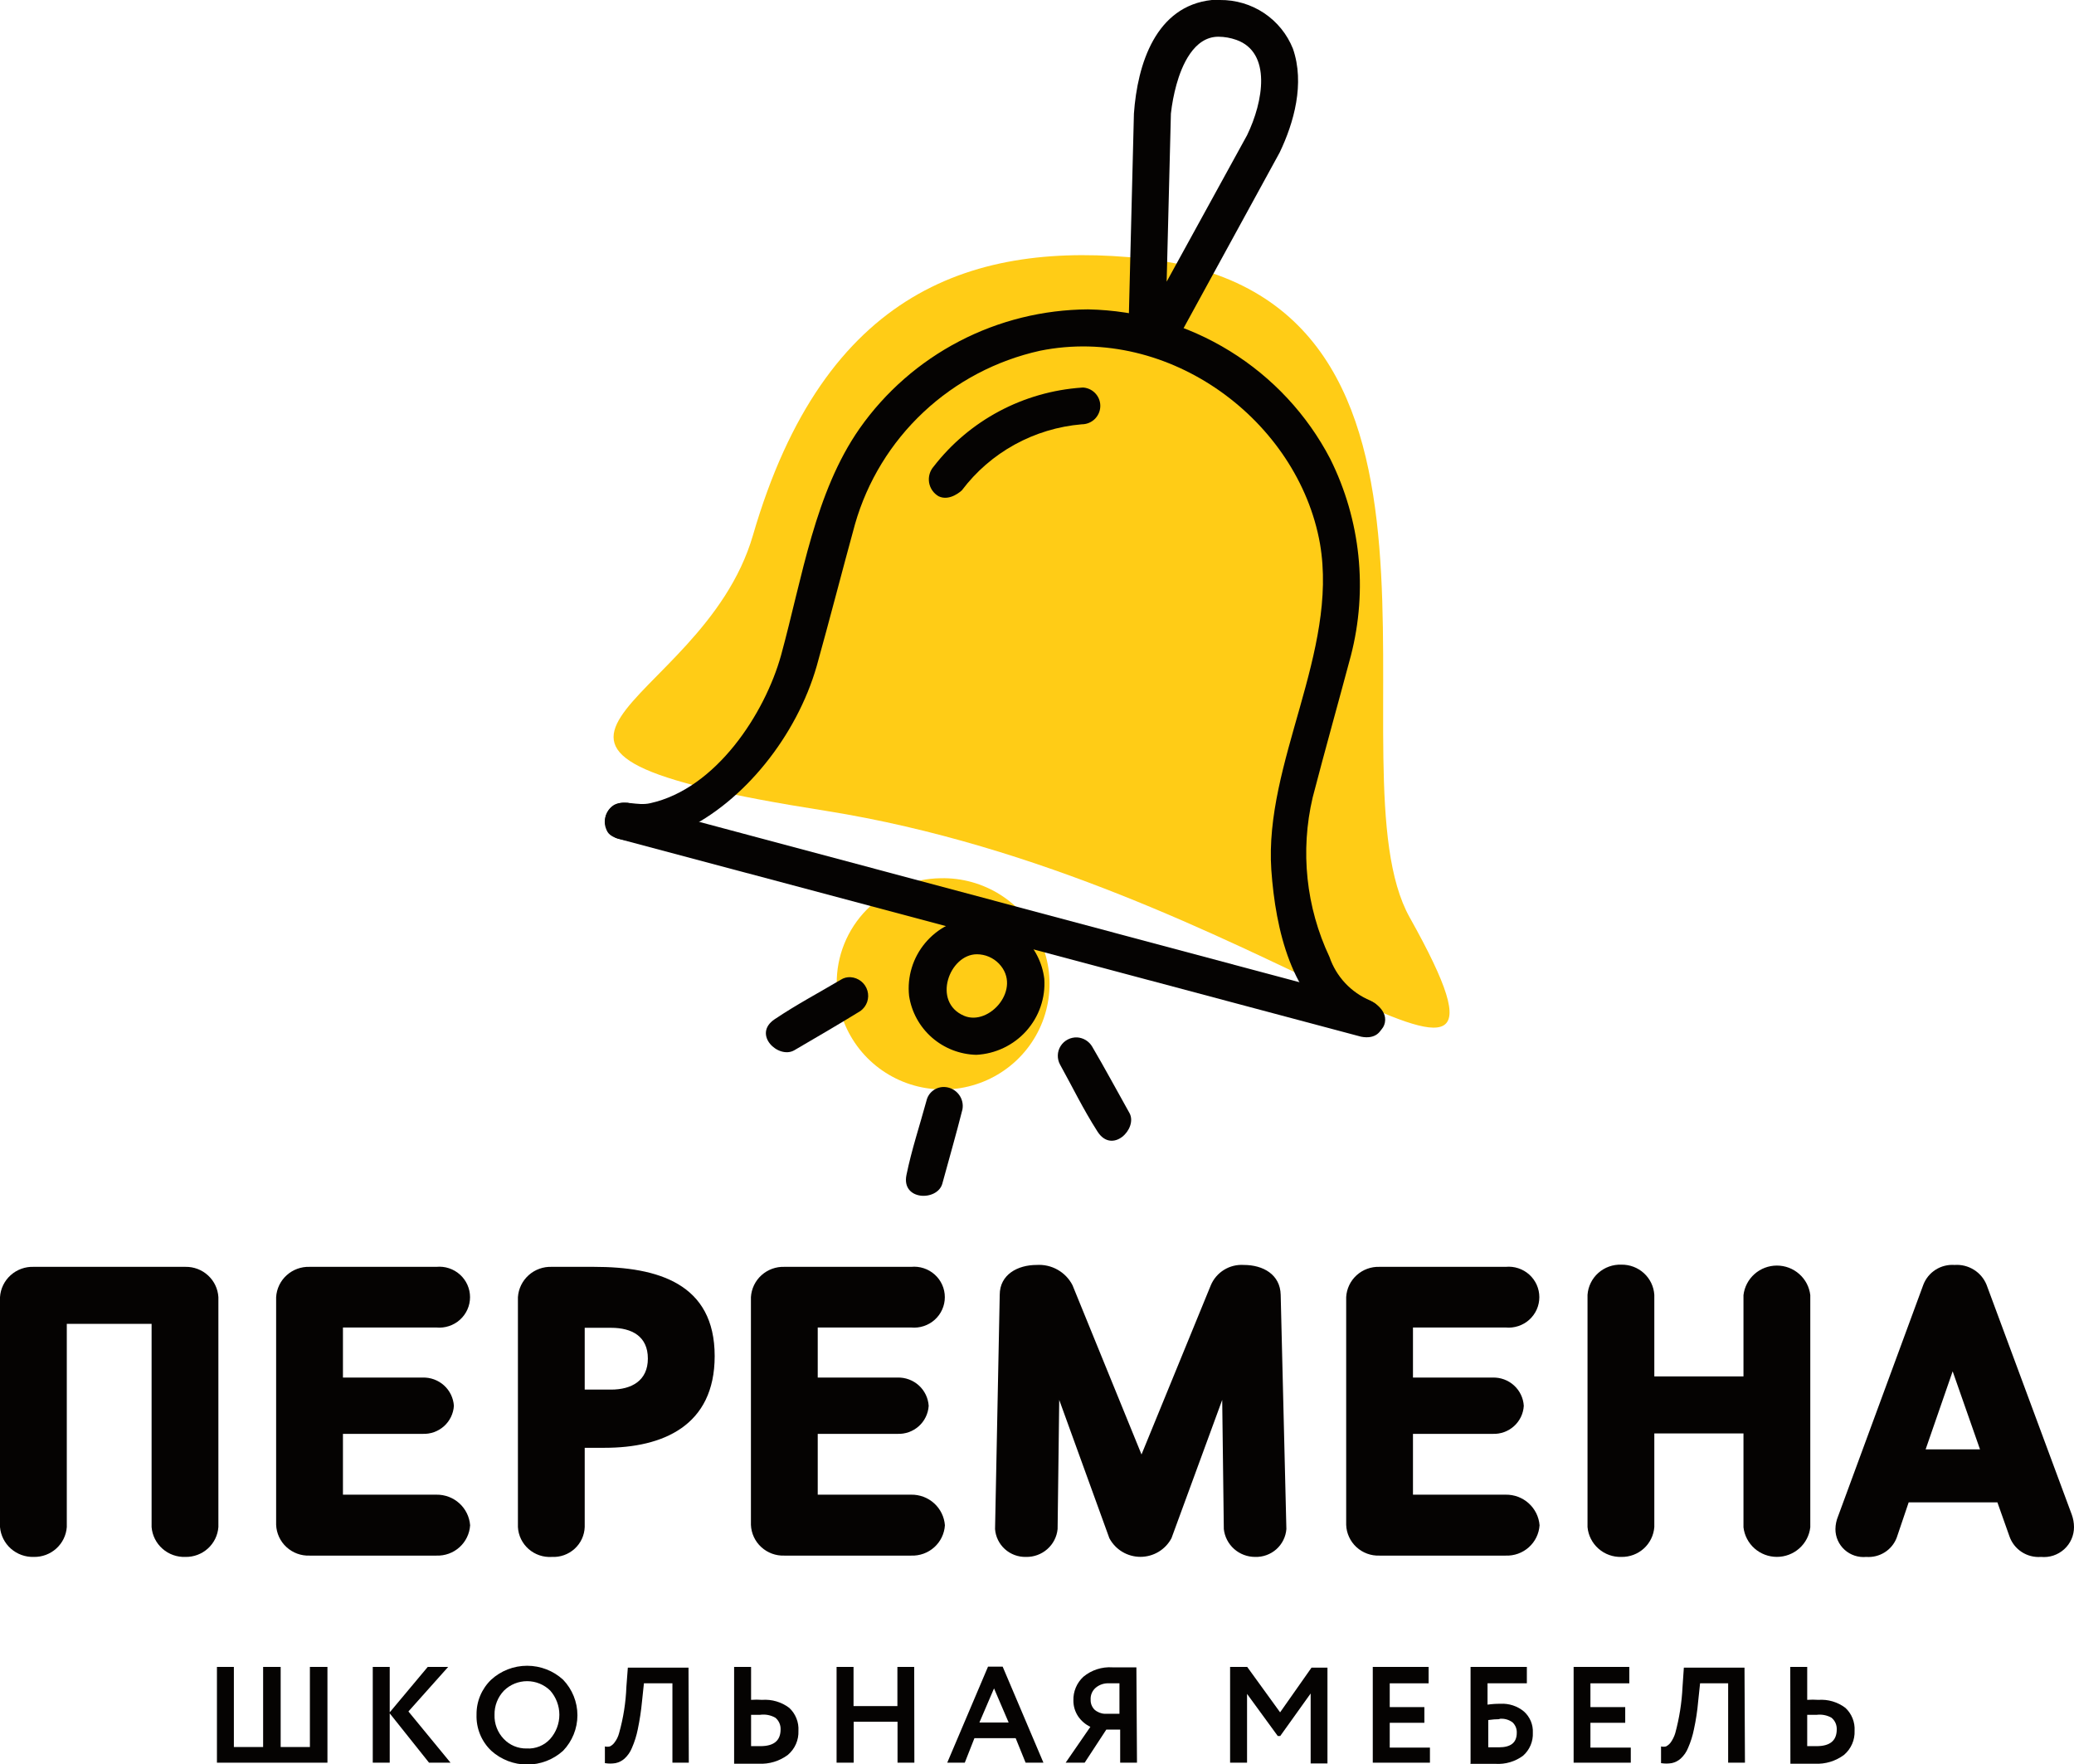 <?xml version="1.0" encoding="UTF-8"?> <svg xmlns="http://www.w3.org/2000/svg" width="107" height="91" viewBox="0 0 107 91" fill="none"> <path fill-rule="evenodd" clip-rule="evenodd" d="M48.53 45.302C49.621 45.276 50.695 45.575 51.614 46.158C52.534 46.741 53.258 47.583 53.693 48.576C54.128 49.569 54.255 50.669 54.058 51.734C53.861 52.799 53.349 53.782 52.586 54.557C51.824 55.332 50.846 55.864 49.777 56.085C48.709 56.305 47.599 56.205 46.588 55.797C45.577 55.388 44.712 54.69 44.103 53.791C43.494 52.893 43.168 51.834 43.168 50.751C43.152 49.323 43.708 47.947 44.713 46.925C45.718 45.903 47.091 45.319 48.53 45.302V45.302Z" fill="#FFCC16"></path> <path fill-rule="evenodd" clip-rule="evenodd" d="M59.005 13.339C50.318 12.403 42.535 14.896 38.847 27.606C36.169 36.828 22.104 38.602 42.617 41.828C64.858 45.376 80.597 61.38 72.731 47.33C68.463 39.725 77.384 15.315 59.005 13.339Z" fill="#FFCC16"></path> <path d="M16.893 90.925H11.192V85.985H12.066V90.117H13.575V85.985H14.48V90.117H15.988V85.985H16.893V90.925Z" fill="#050302"></path> <path d="M20.106 90.925H19.231V85.985H20.106V88.328L22.067 85.985H23.122L21.071 88.283L23.243 90.925H22.135L20.106 88.38V90.925Z" fill="#050302"></path> <path d="M24.585 88.455C24.58 88.118 24.643 87.783 24.773 87.472C24.903 87.16 25.096 86.878 25.34 86.644C25.845 86.181 26.507 85.925 27.195 85.925C27.882 85.925 28.545 86.181 29.05 86.644C29.525 87.138 29.79 87.795 29.79 88.478C29.79 89.16 29.525 89.817 29.05 90.311C28.543 90.769 27.883 91.022 27.199 91.022C26.514 91.022 25.854 90.769 25.347 90.311C25.096 90.073 24.898 89.784 24.767 89.464C24.636 89.144 24.574 88.8 24.585 88.455V88.455ZM25.513 88.455C25.505 88.683 25.543 88.91 25.625 89.124C25.707 89.337 25.83 89.532 25.988 89.698C26.14 89.858 26.323 89.985 26.527 90.07C26.731 90.155 26.951 90.197 27.172 90.192C27.399 90.206 27.626 90.168 27.836 90.083C28.047 89.997 28.235 89.865 28.386 89.698C28.69 89.353 28.858 88.91 28.858 88.451C28.858 87.993 28.69 87.55 28.386 87.205C28.069 86.894 27.641 86.72 27.195 86.72C26.749 86.72 26.321 86.894 26.003 87.205C25.68 87.541 25.504 87.99 25.513 88.455Z" fill="#050302"></path> <path d="M35.536 90.925H34.691V86.831H33.221L33.123 87.759C33.077 88.244 33.004 88.727 32.904 89.204C32.838 89.533 32.737 89.854 32.602 90.162C32.518 90.373 32.386 90.562 32.218 90.716C32.088 90.832 31.929 90.912 31.757 90.948C31.575 90.978 31.389 90.978 31.207 90.948V90.087C31.291 90.107 31.379 90.107 31.463 90.087C31.556 90.042 31.637 89.975 31.697 89.892C31.81 89.748 31.892 89.583 31.938 89.406C32.159 88.625 32.286 87.821 32.316 87.01L32.391 86.022H35.521L35.536 90.925Z" fill="#050302"></path> <path d="M37.874 85.985H38.749V87.684C38.937 87.67 39.126 87.67 39.314 87.684C39.817 87.647 40.316 87.793 40.717 88.096C40.879 88.246 41.005 88.43 41.087 88.635C41.17 88.839 41.205 89.059 41.192 89.278C41.202 89.513 41.159 89.746 41.065 89.962C40.971 90.177 40.828 90.368 40.649 90.521C40.216 90.845 39.682 91.007 39.141 90.978H37.874V85.985ZM39.246 88.455H38.749V90.072H39.231C39.925 90.072 40.272 89.787 40.272 89.204C40.276 89.09 40.253 88.977 40.206 88.873C40.159 88.769 40.089 88.677 40.001 88.605C39.763 88.47 39.487 88.417 39.216 88.455H39.246Z" fill="#050302"></path> <path d="M47.173 90.925H46.305V88.814H44.043V90.925H43.16V85.985H44.035V88.006H46.298V85.985H47.165L47.173 90.925Z" fill="#050302"></path> <path d="M49.774 90.925H48.869L50.974 85.97H51.728L53.832 90.925H52.912L52.399 89.66H50.272L49.774 90.925ZM52.037 88.852L51.283 87.093L50.529 88.852H52.037Z" fill="#050302"></path> <path d="M58.658 90.925H57.791V89.219H57.075L55.959 90.925H54.978L56.253 89.076C55.996 88.953 55.778 88.765 55.619 88.53C55.459 88.288 55.374 88.004 55.378 87.714C55.371 87.486 55.413 87.26 55.502 87.049C55.59 86.839 55.723 86.65 55.891 86.494C56.311 86.144 56.852 85.97 57.399 86.007H58.628L58.658 90.925ZM56.999 88.403H57.754V86.831H57.211C56.96 86.818 56.714 86.901 56.524 87.063C56.438 87.138 56.37 87.232 56.325 87.337C56.281 87.442 56.261 87.555 56.268 87.669C56.263 87.764 56.278 87.859 56.312 87.948C56.346 88.036 56.398 88.118 56.464 88.186C56.611 88.318 56.801 88.395 56.999 88.403Z" fill="#050302"></path> <path d="M64.337 90.925H63.462V85.985H64.345L66.042 88.328L67.663 86.022H68.485V90.963H67.618V87.355L66.049 89.548H65.921L64.337 87.377V90.925Z" fill="#050302"></path> <path d="M73.772 90.925H70.823V85.985H73.704V86.831H71.698V88.058H73.485V88.867H71.698V90.147H73.772V90.925Z" fill="#050302"></path> <path d="M75.868 90.925V85.985H78.772V86.831H76.743V87.931C76.963 87.899 77.185 87.884 77.407 87.886C77.851 87.86 78.289 88.005 78.629 88.29C78.78 88.427 78.898 88.596 78.977 88.783C79.055 88.971 79.091 89.173 79.081 89.376C79.092 89.599 79.052 89.822 78.964 90.028C78.877 90.234 78.744 90.418 78.576 90.566C78.168 90.868 77.666 91.016 77.158 90.985H76.404H75.861L75.868 90.925ZM77.377 88.68C77.177 88.681 76.978 88.696 76.781 88.725V90.132H77.332C77.942 90.132 78.252 89.892 78.252 89.383C78.256 89.283 78.239 89.183 78.202 89.09C78.164 88.997 78.106 88.913 78.033 88.844C77.834 88.697 77.585 88.632 77.339 88.665L77.377 88.68Z" fill="#050302"></path> <path d="M84.134 90.925H81.185V85.985H84.058V86.831H82.052V88.058H83.847V88.867H82.052V90.147H84.134V90.925Z" fill="#050302"></path> <path d="M90.024 90.925H89.157V86.831H87.709L87.611 87.759C87.569 88.245 87.496 88.727 87.392 89.204C87.326 89.533 87.225 89.854 87.09 90.162C87.006 90.373 86.874 90.562 86.706 90.716C86.576 90.832 86.417 90.912 86.246 90.948C86.063 90.978 85.877 90.978 85.695 90.948V90.087C85.779 90.107 85.867 90.107 85.951 90.087C86.043 90.04 86.123 89.974 86.185 89.892C86.292 89.745 86.374 89.58 86.427 89.406C86.64 88.624 86.766 87.82 86.804 87.01L86.872 86.022H90.001L90.024 90.925Z" fill="#050302"></path> <path d="M92.362 85.985H93.236V87.684C93.427 87.67 93.619 87.67 93.81 87.684C94.31 87.648 94.806 87.794 95.205 88.096C95.367 88.246 95.493 88.43 95.575 88.635C95.657 88.839 95.693 89.059 95.68 89.278C95.69 89.513 95.647 89.746 95.552 89.962C95.458 90.177 95.316 90.368 95.137 90.521C94.704 90.845 94.17 91.007 93.629 90.978H92.369L92.362 85.985ZM93.734 88.455H93.236V90.072H93.719C94.413 90.072 94.76 89.787 94.76 89.204C94.763 89.09 94.741 88.977 94.694 88.873C94.647 88.769 94.576 88.677 94.488 88.605C94.26 88.476 93.995 88.424 93.734 88.455V88.455Z" fill="#050302"></path> <path d="M9.57 65.348C10.002 65.341 10.419 65.5 10.735 65.792C11.051 66.083 11.242 66.484 11.267 66.912V78.769C11.236 79.192 11.043 79.588 10.728 79.875C10.412 80.162 9.998 80.318 9.57 80.311C9.134 80.328 8.709 80.177 8.383 79.889C8.057 79.602 7.855 79.2 7.821 78.769V68.289H3.446V78.769C3.416 79.194 3.222 79.591 2.904 79.878C2.587 80.165 2.171 80.32 1.742 80.311C1.308 80.324 0.886 80.171 0.561 79.885C0.237 79.598 0.036 79.198 0 78.769L0 66.912C0.027 66.477 0.225 66.07 0.55 65.778C0.876 65.486 1.303 65.331 1.742 65.348H9.57Z" fill="#050302"></path> <path d="M22.512 65.348C22.732 65.326 22.954 65.351 23.163 65.42C23.373 65.489 23.566 65.6 23.73 65.748C23.894 65.895 24.024 66.075 24.114 66.275C24.204 66.476 24.25 66.693 24.25 66.912C24.25 67.131 24.204 67.348 24.114 67.549C24.024 67.749 23.894 67.929 23.73 68.076C23.566 68.224 23.373 68.335 23.163 68.404C22.954 68.473 22.732 68.498 22.512 68.477H17.693V71.059H21.803C22.21 71.046 22.606 71.192 22.908 71.464C23.209 71.737 23.391 72.115 23.417 72.519C23.391 72.921 23.208 73.298 22.907 73.568C22.605 73.838 22.209 73.98 21.803 73.963H17.693V77.1H22.512C22.95 77.093 23.375 77.252 23.699 77.546C24.023 77.84 24.221 78.245 24.254 78.679C24.227 79.114 24.029 79.521 23.704 79.813C23.378 80.106 22.95 80.26 22.512 80.243H15.973C15.532 80.26 15.103 80.102 14.779 79.804C14.456 79.507 14.264 79.094 14.246 78.657V66.912C14.271 66.479 14.466 66.073 14.789 65.781C15.112 65.489 15.537 65.333 15.973 65.348H22.512Z" fill="#050302"></path> <path d="M30.641 65.348C33.952 65.348 36.871 66.216 36.871 69.951C36.871 73.552 34.194 74.682 31.192 74.682H30.166V78.769C30.159 78.981 30.108 79.19 30.019 79.383C29.929 79.576 29.801 79.749 29.643 79.893C29.485 80.036 29.3 80.147 29.099 80.219C28.897 80.291 28.683 80.322 28.47 80.311C28.252 80.325 28.034 80.296 27.828 80.226C27.623 80.156 27.433 80.046 27.27 79.903C27.107 79.759 26.975 79.585 26.88 79.391C26.786 79.196 26.731 78.985 26.72 78.769V66.912C26.749 66.477 26.948 66.07 27.275 65.777C27.601 65.485 28.03 65.331 28.47 65.348H30.641ZM30.166 71.68H31.524C32.58 71.68 33.424 71.224 33.424 70.078C33.424 68.933 32.602 68.492 31.524 68.492H30.166V71.68Z" fill="#050302"></path> <path d="M47.007 65.348C47.227 65.326 47.449 65.351 47.658 65.42C47.868 65.489 48.061 65.6 48.225 65.748C48.389 65.895 48.52 66.075 48.609 66.275C48.699 66.476 48.745 66.693 48.745 66.912C48.745 67.131 48.699 67.348 48.609 67.549C48.52 67.749 48.389 67.929 48.225 68.076C48.061 68.224 47.868 68.335 47.658 68.404C47.449 68.473 47.227 68.498 47.007 68.477H42.188V71.059H46.298C46.705 71.046 47.101 71.192 47.403 71.464C47.704 71.737 47.886 72.115 47.912 72.519C47.886 72.921 47.703 73.298 47.402 73.568C47.1 73.838 46.704 73.98 46.298 73.963H42.188V77.1H47.007C47.445 77.093 47.87 77.252 48.194 77.546C48.518 77.84 48.716 78.245 48.749 78.679C48.722 79.114 48.524 79.521 48.199 79.813C47.873 80.106 47.445 80.26 47.007 80.243H40.468C40.027 80.26 39.598 80.102 39.274 79.804C38.95 79.507 38.759 79.094 38.741 78.657V66.912C38.767 66.479 38.961 66.073 39.284 65.781C39.607 65.489 40.032 65.333 40.468 65.348H47.007Z" fill="#050302"></path> <path d="M58.892 75.026L62.467 66.298C62.605 65.969 62.844 65.69 63.15 65.502C63.455 65.314 63.813 65.226 64.171 65.25C65.167 65.25 66.049 65.744 66.072 66.792L66.366 78.874C66.335 79.273 66.15 79.646 65.85 79.914C65.549 80.181 65.156 80.324 64.752 80.311C64.352 80.311 63.966 80.165 63.668 79.9C63.37 79.634 63.181 79.269 63.138 78.874L63.055 72.212L60.438 79.345C60.285 79.635 60.055 79.878 59.772 80.048C59.49 80.217 59.166 80.307 58.836 80.307C58.506 80.307 58.182 80.217 57.9 80.048C57.617 79.878 57.387 79.635 57.233 79.345L54.647 72.212L54.563 78.874C54.524 79.274 54.333 79.645 54.029 79.911C53.726 80.178 53.332 80.32 52.927 80.311C52.527 80.32 52.138 80.175 51.842 79.908C51.546 79.64 51.365 79.27 51.336 78.874L51.577 66.792C51.577 65.744 52.505 65.25 53.477 65.25C53.856 65.225 54.234 65.31 54.564 65.497C54.894 65.683 55.162 65.962 55.333 66.298L58.892 75.026Z" fill="#050302"></path> <path d="M77.678 65.348C77.898 65.326 78.12 65.351 78.33 65.42C78.54 65.489 78.733 65.6 78.897 65.748C79.06 65.895 79.191 66.075 79.281 66.275C79.37 66.476 79.416 66.693 79.416 66.912C79.416 67.131 79.37 67.348 79.281 67.549C79.191 67.749 79.06 67.929 78.897 68.076C78.733 68.224 78.54 68.335 78.33 68.404C78.12 68.473 77.898 68.498 77.678 68.477H72.897V71.059H77.007C77.414 71.047 77.809 71.192 78.109 71.465C78.409 71.737 78.59 72.115 78.614 72.519C78.59 72.92 78.409 73.297 78.108 73.567C77.808 73.837 77.412 73.98 77.007 73.963H72.897V77.1H77.678C78.118 77.093 78.543 77.252 78.868 77.545C79.193 77.839 79.394 78.244 79.428 78.679C79.399 79.115 79.2 79.522 78.873 79.814C78.546 80.106 78.118 80.26 77.678 80.243H71.17C70.952 80.251 70.735 80.217 70.53 80.141C70.326 80.066 70.138 79.951 69.979 79.804C69.819 79.656 69.69 79.479 69.6 79.282C69.509 79.086 69.458 78.873 69.451 78.657V66.912C69.474 66.48 69.667 66.074 69.989 65.781C70.31 65.489 70.734 65.333 71.17 65.348H77.678Z" fill="#050302"></path> <path d="M85.348 70.999H89.948V66.807C89.997 66.387 90.2 66 90.517 65.719C90.835 65.437 91.246 65.282 91.672 65.282C92.098 65.282 92.508 65.437 92.826 65.719C93.144 66 93.347 66.387 93.395 66.807V78.784C93.347 79.204 93.144 79.591 92.826 79.873C92.508 80.154 92.098 80.309 91.672 80.309C91.246 80.309 90.835 80.154 90.517 79.873C90.2 79.591 89.997 79.204 89.948 78.784V73.941H85.348V78.769C85.317 79.192 85.124 79.588 84.809 79.875C84.493 80.162 84.079 80.318 83.651 80.311C83.216 80.324 82.793 80.172 82.468 79.885C82.142 79.598 81.94 79.199 81.902 78.769V66.792C81.933 66.358 82.132 65.953 82.459 65.662C82.785 65.372 83.213 65.219 83.651 65.235C84.082 65.229 84.498 65.387 84.814 65.677C85.13 65.967 85.321 66.366 85.348 66.792V70.999Z" fill="#050302"></path> <path d="M106.887 78.133C106.96 78.337 106.999 78.552 107 78.769C107.001 78.985 106.956 79.198 106.869 79.396C106.782 79.593 106.654 79.77 106.493 79.916C106.332 80.061 106.143 80.171 105.937 80.24C105.73 80.308 105.512 80.332 105.296 80.311C104.943 80.338 104.591 80.247 104.296 80.053C104.001 79.859 103.78 79.573 103.667 79.241L103.048 77.496H98.471L97.852 79.323C97.733 79.633 97.516 79.897 97.233 80.075C96.95 80.253 96.617 80.336 96.283 80.311C96.082 80.331 95.878 80.308 95.685 80.245C95.493 80.182 95.316 80.079 95.166 79.944C95.016 79.808 94.896 79.643 94.814 79.459C94.733 79.274 94.691 79.075 94.692 78.874C94.695 78.648 94.741 78.424 94.828 78.215L99.225 66.276C99.346 65.955 99.569 65.681 99.86 65.496C100.151 65.312 100.494 65.225 100.839 65.25C101.188 65.225 101.536 65.311 101.833 65.496C102.13 65.68 102.36 65.953 102.49 66.276L106.887 78.133ZM99.345 74.764H102.151L100.74 70.737L99.345 74.764Z" fill="#050302"></path> <path fill-rule="evenodd" clip-rule="evenodd" d="M56.132 15.959C58.721 16.008 61.249 16.751 63.449 18.108C65.648 19.465 67.438 21.386 68.628 23.669C70.197 26.819 70.574 30.424 69.692 33.827C69.043 36.259 68.357 38.692 67.723 41.132C67.073 43.896 67.378 46.796 68.591 49.366C68.762 49.867 69.038 50.326 69.4 50.713C69.763 51.1 70.204 51.406 70.695 51.612C70.695 51.612 71.585 52.024 71.449 52.742C71.313 53.461 70.295 53.626 69.292 53.057C66.645 51.559 65.808 47.974 65.589 44.875C65.212 39.343 69.058 33.647 68.1 28.048C66.977 21.708 60.333 16.745 53.658 18.092C51.402 18.591 49.324 19.685 47.643 21.26C45.963 22.834 44.742 24.831 44.111 27.037C43.44 29.478 42.814 31.925 42.135 34.358C41.094 37.981 38.364 41.364 35.279 42.817C34.757 43.119 34.177 43.311 33.577 43.382C32.976 43.453 32.367 43.401 31.788 43.228C31.628 43.155 31.49 43.04 31.39 42.896C31.29 42.752 31.231 42.583 31.22 42.408C31.208 42.234 31.244 42.059 31.324 41.903C31.404 41.747 31.526 41.615 31.675 41.522C32.195 41.237 32.866 41.589 33.545 41.432C36.946 40.683 39.458 36.806 40.295 33.804C41.403 29.755 42.037 25.406 44.352 22.097C45.677 20.213 47.439 18.672 49.489 17.604C51.539 16.536 53.817 15.972 56.132 15.959V15.959Z" fill="#050302"></path> <path fill-rule="evenodd" clip-rule="evenodd" d="M32.271 41.409H32.384L70.718 51.649C71.645 51.956 71.668 53.76 70.22 53.476L31.893 43.266C31.388 43.101 31.32 42.921 31.23 42.637C31.191 42.485 31.189 42.326 31.225 42.173C31.26 42.02 31.332 41.878 31.433 41.758C31.535 41.638 31.664 41.544 31.809 41.483C31.955 41.423 32.113 41.397 32.271 41.409V41.409Z" fill="#050302"></path> <path fill-rule="evenodd" clip-rule="evenodd" d="M50.4 49.224C48.975 49.224 48.07 51.687 49.737 52.398C51.049 52.952 52.753 50.983 51.539 49.71C51.392 49.557 51.215 49.436 51.02 49.352C50.824 49.268 50.613 49.225 50.4 49.224V49.224ZM50.476 47.33C51.327 47.377 52.135 47.72 52.757 48.299C53.379 48.878 53.776 49.656 53.877 50.496C53.909 50.983 53.843 51.47 53.683 51.931C53.524 52.392 53.273 52.816 52.947 53.181C52.621 53.545 52.225 53.841 51.783 54.052C51.341 54.264 50.86 54.386 50.37 54.411C49.524 54.391 48.713 54.075 48.078 53.519C47.444 52.963 47.027 52.203 46.901 51.372C46.848 50.883 46.895 50.389 47.039 49.919C47.182 49.449 47.42 49.012 47.737 48.635C48.055 48.257 48.445 47.947 48.886 47.723C49.327 47.499 49.809 47.365 50.302 47.33H50.476Z" fill="#050302"></path> <path fill-rule="evenodd" clip-rule="evenodd" d="M48.764 56.073C48.901 56.084 49.035 56.124 49.156 56.19C49.276 56.255 49.382 56.345 49.466 56.454C49.55 56.562 49.61 56.687 49.642 56.82C49.675 56.953 49.678 57.091 49.654 57.226C49.33 58.513 48.96 59.786 48.613 61.066C48.349 61.972 46.494 61.934 46.765 60.609C47.037 59.284 47.452 58.049 47.798 56.777C47.847 56.564 47.971 56.375 48.149 56.246C48.326 56.117 48.544 56.055 48.764 56.073Z" fill="#050302"></path> <path fill-rule="evenodd" clip-rule="evenodd" d="M55.581 53.513C55.735 53.525 55.883 53.572 56.014 53.651C56.145 53.731 56.255 53.84 56.336 53.97C57.007 55.107 57.625 56.268 58.274 57.42C58.704 58.221 57.384 59.561 56.622 58.371C55.861 57.181 55.333 56.073 54.692 54.92C54.609 54.772 54.569 54.604 54.574 54.435C54.578 54.266 54.629 54.1 54.72 53.957C54.81 53.813 54.938 53.697 55.09 53.619C55.241 53.541 55.411 53.504 55.581 53.513V53.513Z" fill="#050302"></path> <path fill-rule="evenodd" clip-rule="evenodd" d="M43.885 50.407C44.084 50.42 44.274 50.495 44.429 50.619C44.584 50.744 44.697 50.913 44.752 51.103C44.808 51.294 44.802 51.496 44.738 51.684C44.673 51.871 44.551 52.034 44.39 52.151C43.259 52.847 42.127 53.506 40.974 54.179C40.159 54.643 38.802 53.356 39.963 52.577C41.124 51.799 42.225 51.222 43.372 50.541C43.523 50.442 43.703 50.395 43.885 50.407V50.407Z" fill="#050302"></path> <path fill-rule="evenodd" clip-rule="evenodd" d="M62.859 1.894C61.585 1.894 60.966 3.391 60.695 4.364C60.56 4.855 60.464 5.355 60.408 5.861L60.189 14.529L64.337 6.976C65.182 5.24 65.612 2.71 63.787 2.058C63.489 1.952 63.175 1.896 62.859 1.894V1.894ZM62.934 1.71795e-05C63.746 -0.009 64.541 0.226 65.214 0.675C65.887 1.125 66.407 1.766 66.705 2.515C67.324 4.304 66.758 6.325 66.019 7.867L60.544 17.875C60.434 18.055 60.27 18.195 60.075 18.277C59.88 18.359 59.664 18.378 59.458 18.332L58.922 18.189C58.72 18.128 58.542 18.004 58.415 17.836C58.287 17.668 58.217 17.464 58.214 17.254L58.5 5.861C58.681 3.301 59.631 0.307 62.52 1.71795e-05C62.648 1.71795e-05 62.678 1.71795e-05 62.934 1.71795e-05Z" fill="#050302"></path> <path fill-rule="evenodd" clip-rule="evenodd" d="M55.928 19.994C56.17 20.024 56.391 20.144 56.547 20.331C56.702 20.517 56.78 20.755 56.764 20.997C56.749 21.238 56.641 21.465 56.464 21.63C56.286 21.796 56.051 21.887 55.808 21.887C54.593 21.99 53.414 22.346 52.348 22.933C51.282 23.52 50.354 24.324 49.624 25.293C49.624 25.293 49.013 25.884 48.425 25.6C48.295 25.525 48.184 25.423 48.099 25.301C48.014 25.178 47.958 25.039 47.933 24.893C47.909 24.746 47.917 24.596 47.958 24.453C47.998 24.31 48.07 24.178 48.168 24.066C49.078 22.889 50.23 21.917 51.547 21.215C52.864 20.513 54.316 20.097 55.808 19.994C55.848 19.989 55.888 19.989 55.928 19.994V19.994Z" fill="#050302"></path> </svg> 
